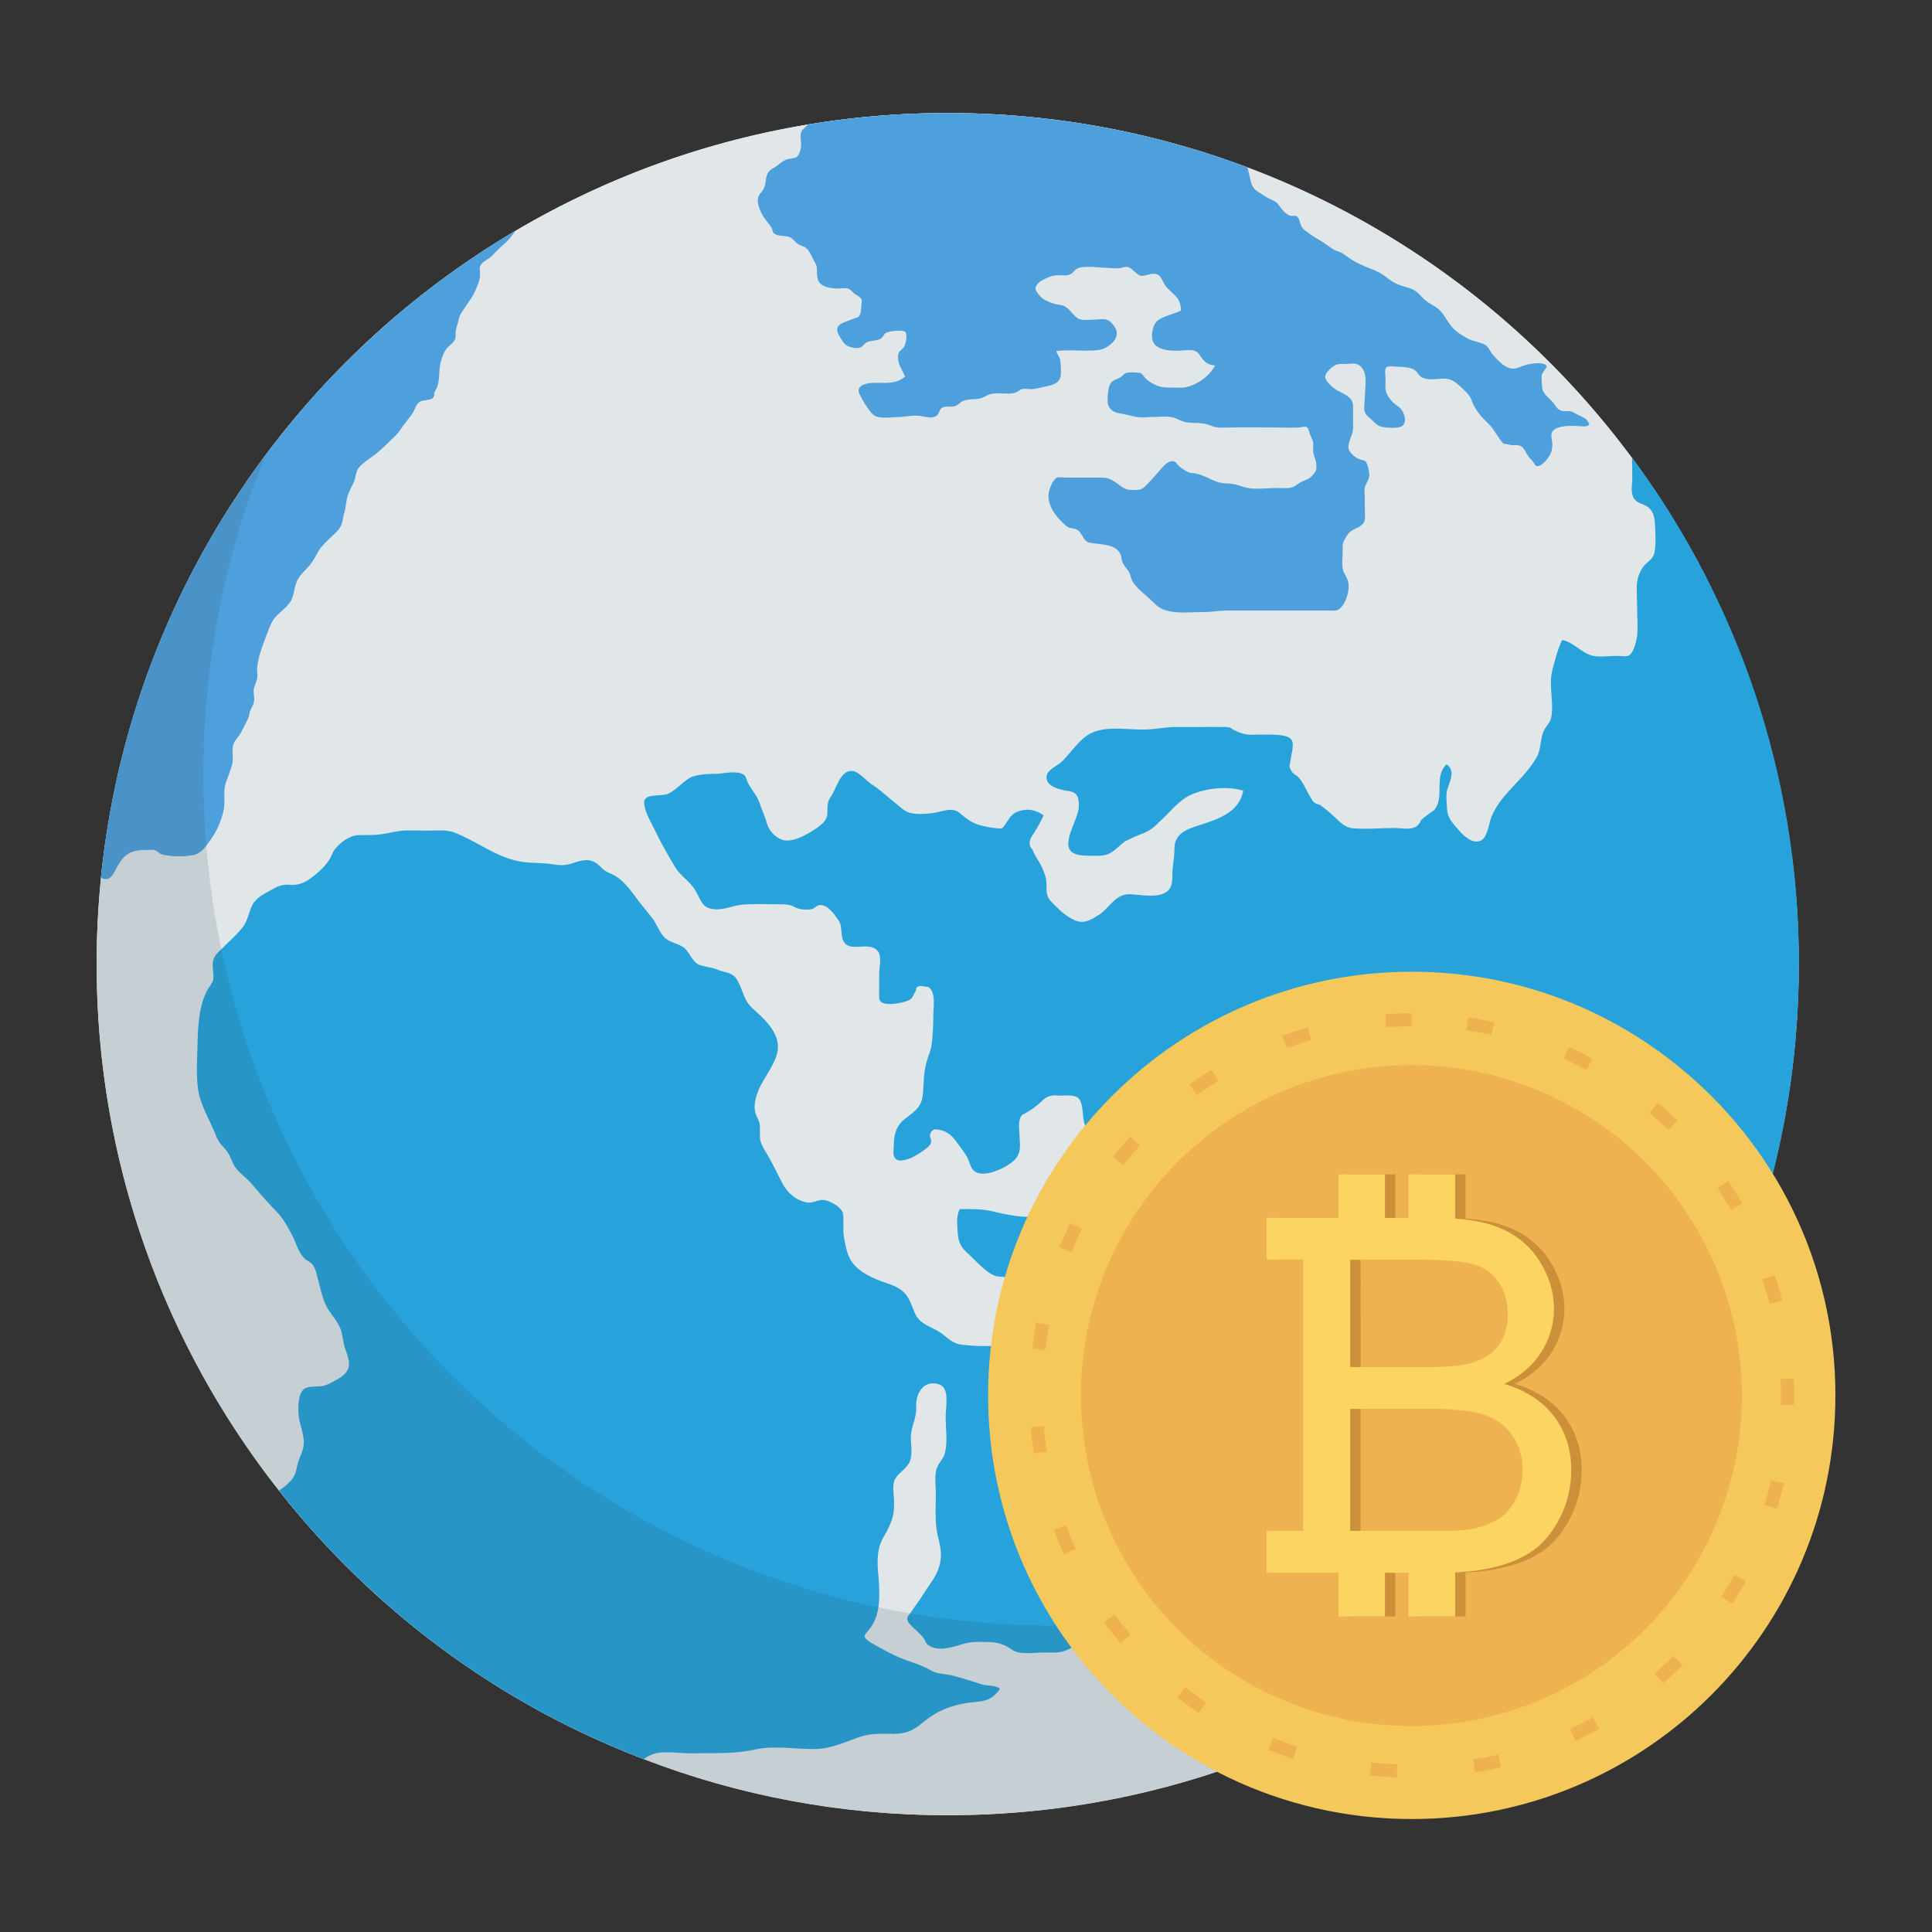 <svg enable-background="new 0 0 100 100" height="512" viewBox="0 0 100 100" width="512" xmlns="http://www.w3.org/2000/svg">
  <rect x="0" y="0" width="100" height="100" fill="#333333" stroke="none"/>
  <circle cx="49.052" cy="49.9" fill="#ededed" r="44.052" />
  <path
    d="m82.77 76.968c4.662-5.17 7.04-14.562 7.394-21.428.406-7.882-.364-15.791-3.141-23.202-.472-1.261.278-2.164 1.276-2.461-1.11-2.169-2.388-4.237-3.829-6.178-8.031-10.834-20.912-17.848-35.419-17.848-24.325 0-44.046 19.721-44.046 44.046 0 10.296 3.529 19.765 9.439 27.258 4.88 6.201 11.386 11.051 18.879 13.898 4.88 1.888 10.18 2.904 15.728 2.904 7.058 0 13.738-1.656 19.649-4.618.741-.363 1.452-.755 2.164-1.162 1.772-1.002 3.471-2.135 5.068-3.384 1.641-1.249 3.18-2.629 4.603-4.11.421-.407.813-.828 1.191-1.249.182-.2.354-.409.532-.613-.132-.604-.014-1.269.513-1.853z"
    fill="#e1e6e9" />
  <path
    d="m93.111 49.896c0 11.371-4.313 21.74-11.385 29.538-.044 0-.087-.015-.145-.015-.334-.015-.639.32-.77.566-.116.232-.16.479-.276.697-1.423 1.481-2.963 2.861-4.603 4.11-.116-.015-.247-.015-.378-.029-.523-.044-.61.261-.842.654-.276.436-.726.857-1.22 1.06-.566.232-1.205.334-1.801.45-.378.073-.537.102-.668.494-.087.232-.131.508-.16.755-.712.407-1.423.799-2.164 1.162.029-1.046.712-1.902.755-2.963.015-.232-.044-.494.015-.726.058-.276.218-.334.319-.566.116-.29.276-.9.029-1.133-.334-.305-.784-.305-.886-.857-.029-.16 0-.29.015-.465.029-.508.044-1.104-.145-1.583-.16-.407-.639-.624-1.06-.595-.407.015-.77.276-1.162.131-.204-.073-.305-.305-.508-.378-.189-.058-.319-.029-.508-.029-.508.015-1.031.044-1.539.015-.392-.015-.741-.174-1.104-.305-.552-.174-.683-.436-.973-.842-.232-.334-.523-.566-.741-.9-.073-.102-.189-.203-.261-.305-.116-.189-.116-.392-.203-.566-.174-.32-.581-.436-.697-.799-.102-.305-.044-.726 0-1.031.029-.276.247-.697.116-.944-.145-.276-.595-.189-.828-.189-.508.029-.697.16-.988.595-.203.305-.349.537-.363.9-.015.261-.058.639.015.886.087.363.508.45.683.77.203.378.087.842.261 1.22.16.334.16.537.189.9.102.726.784.871 1.394.857.247-.015.93-.131 1.118.116.189.247.044.944.044 1.22 0 .247.044.523-.015.755-.087.363-.378.595-.624.842-.421.421-.697.653-1.264.915-.392.189-.799.465-1.234.494-.45.015-.842.16-1.293.232-.494.073-1.031.073-1.525.189-.319.087-.581.29-.915.32-.203.029-.392.015-.595.015-.436-.015-1.118.087-1.569-.015-.218-.058-.436-.261-.639-.349-.232-.102-.465-.16-.712-.174-.479-.015-1.017-.044-1.481.102-.479.145-1.205.392-1.685.102-.232-.131-.189-.16-.305-.378-.102-.16-.247-.261-.378-.407-.145-.131-.479-.407-.494-.61-.015-.131.13-.261.189-.349.232-.349.494-.683.712-1.046.349-.552.712-.929.813-1.597.073-.436 0-.784-.102-1.191-.203-.77-.131-1.539-.131-2.324 0-.45-.102-.987.087-1.394.116-.261.334-.436.392-.726.131-.566.029-1.292.029-1.873 0-.465.218-1.467-.319-1.641-.813-.29-1.249.465-1.205 1.162.029.552-.247.958-.276 1.496-.015.421.102.886-.044 1.292-.16.407-.566.581-.77.929-.174.334-.058.828-.058 1.191.015.479-.043.799-.232 1.234-.174.407-.465.755-.552 1.205-.16.726.015 1.394.015 2.149.029.683-.058 1.467-.508 2.004-.261.319-.378.392.015.654.581.349 1.162.668 1.801.915.436.16.915.305 1.322.537.378.232.712.189 1.147.29.523.131 1.046.305 1.554.465.218.073.842.044.915.247-.392.523-.726.624-1.336.668-.581.058-1.031.16-1.568.378-.407.174-.726.392-1.075.668-.479.407-.857.595-1.51.595-.625 0-1.162-.044-1.772.16-.741.261-1.394.581-2.207.624-1.06.029-2.178-.203-3.209.029-.944.203-1.815.189-2.774.189-.247 0-.479.015-.726 0-.624 0-1.423-.174-2.004.145-.087.044-.174.102-.247.16-7.493-2.846-13.999-7.697-18.879-13.898.291-.203.595-.436.77-.741.131-.232.116-.378.189-.639.116-.436.334-.683.32-1.162-.015-.421-.174-.784-.247-1.191-.058-.378-.087-1.263.261-1.525.218-.174.726-.102.987-.16.276-.073.552-.232.799-.378.653-.392.624-.784.378-1.438-.131-.334-.145-.668-.233-1.002-.116-.421-.406-.726-.639-1.075-.349-.523-.407-1.06-.581-1.656-.058-.232-.131-.595-.32-.784-.087-.087-.232-.145-.334-.232-.349-.305-.45-.813-.668-1.22-.218-.421-.436-.828-.755-1.176-.45-.465-.871-.929-1.292-1.438-.261-.319-.61-.552-.857-.857-.218-.276-.276-.61-.464-.871-.218-.29-.421-.421-.567-.799-.305-.799-.871-1.67-.958-2.556-.087-.828-.015-1.728 0-2.556.015-.508.058-1.06.174-1.568.073-.334.204-.683.378-.973.044-.058.233-.334.247-.436.058-.334-.087-.697.014-1.06.102-.276.305-.421.508-.624.319-.334.755-.697 1.031-1.075.247-.334.291-.741.465-1.104.232-.421.624-.595 1.031-.813.334-.203.567-.276.944-.247.566.044.929-.218 1.365-.581.276-.232.494-.465.668-.741.102-.16.16-.392.29-.537.276-.334.726-.683 1.176-.712.407-.015.799.015 1.205-.044.334-.044.653-.131.987-.174.479-.058.973 0 1.467-.015.465 0 .857-.058 1.307.087 1.147.436 2.062 1.205 3.267 1.481.639.145 1.307.073 1.946.189.29.044.508.044.799-.029.436-.131.871-.334 1.307-.073.189.102.334.305.508.421.203.131.421.189.61.32.305.203.581.523.813.828.334.465.697.9 1.046 1.336.203.29.349.697.595.959.261.276.726.305 1.031.552.349.29.406.799.9.915.319.087.595.102.915.247.291.102.668.131.857.392.349.479.363 1.104.828 1.539.639.581 1.539 1.351 1.321 2.324-.189.799-.857 1.452-1.075 2.236-.102.32-.131.595-.058.9.058.189.174.349.218.552.043.305-.029.639.058.944.087.276.291.552.436.813.247.436.45.886.683 1.321.261.494.668.857 1.234.987.407.087.653-.232 1.075-.087.261.087.697.32.813.61.073.232.015 1.002.044 1.118.058.407.145.944.349 1.307.305.537.857.828 1.409 1.06.421.174.929.276 1.292.581.392.334.465.77.668 1.205.261.537.871.653 1.336.973.334.247.566.523 1.016.595.595.073 1.38.116 1.99.029.421-.058.799-.334 1.22-.407.45-.102.973-.261 1.104-.77.073-.305.102-.973-.015-1.263-.102-.32-.523-.378-.784-.537-.392-.232-.712-.436-1.162-.537-.203-.044-.406 0-.61-.087-.465-.174-.958-.77-1.336-1.104-.378-.334-.552-.624-.566-1.133-.029-.349-.087-.9.116-1.205.625 0 1.205-.015 1.801.145.595.145 1.162.247 1.757.261.537.015 1.205-.058 1.569-.537.378-.537 0-1.409.639-1.801.537.682 1.002 1.321 1.394 2.091.349.668.61 1.278 1.38 1.496.349.087 2.091.261 1.975-.523-.029-.276-.595-.523-.741-.712-.45-.523-.77-1.191-.871-1.859-.102-.581-.334-.581-.77-.915-.319-.247-.465-.624-.784-.886-.392-.305-.668-.639-.871-1.089-.174-.378-.058-1.133-.349-1.409-.218-.203-.755-.131-1.031-.131-.349-.058-.639.044-.871.29-.305.29-.639.523-1.002.697-.261.29-.145.726-.145 1.075.015.392.087.755-.116 1.089-.305.479-1.394.973-1.932.871-.494-.073-.479-.494-.668-.857-.174-.276-.363-.537-.566-.799-.276-.407-.654-.624-1.133-.624-.218.131-.276.319-.16.537 0 .073 0 .116-.015.189-.087.261-.973.741-1.016.755-.392.131-.813.29-.915-.189-.015-.145.014-.334.014-.479.015-.595.131-1.017.61-1.38.508-.392.842-.595.9-1.292.043-.595.029-1.176.232-1.772.058-.203.16-.436.203-.654.073-.537.102-1.089.102-1.641 0-.378.145-1.205-.261-1.438-.131-.015-.247-.044-.378-.058-.189 0-.276.087-.261.247-.189.247-.116.421-.479.537-.276.102-1.06.261-1.322.044-.131-.102-.102-.305-.102-.45v-.988c0-.29.13-.842-.029-1.133-.392-.624-1.365 0-1.757-.479-.261-.305-.073-.828-.319-1.176-.203-.29-.566-.842-.988-.784-.131 0-.247.16-.349.189-.203.073-.537.044-.697 0-.131-.029-.261-.102-.378-.16-.261-.087-.494-.073-.77-.073-.508 0-1.031-.029-1.554 0-.523 0-.988.232-1.51.261-.813.015-.828-.407-1.176-1.002-.29-.465-.755-.726-1.031-1.176-.349-.581-.697-1.191-1.002-1.815-.203-.436-.523-.929-.595-1.409-.131-.668.842-.407 1.235-.581.436-.203.828-.712 1.249-.886.392-.131.857-.145 1.264-.145.363-.015 1.06-.189 1.394.044.145.102.131.261.203.392.189.378.465.654.61 1.046.131.392.29.741.407 1.133.116.334.349.61.697.77.45.189.958-.058 1.38-.276.261-.145.741-.436.915-.697.174-.261.102-.479.131-.755.029-.319.131-.407.276-.653.218-.392.465-1.307 1.104-1.133.319.102.668.537.959.712.363.232.625.494.973.77.261.189.537.494.828.624.319.145.944.102 1.278.058.523-.058.959-.349 1.409-.015.349.29.581.494 1.017.625.247.073.537.131.799.16.436.058.392.044.581-.232.247-.378.363-.581.828-.682.436-.102.799.029 1.133.261-.189.392-.407.784-.653 1.147-.116.247-.102.45.073.624.145.392.465.755.595 1.176.116.276.131.465.131.755-.015.465.102.639.407.929.334.334.639.61 1.06.799.494.203.828-.029 1.234-.276.595-.392.857-1.104 1.641-1.075.537.029 1.452.218 1.902-.145.363-.29.232-.813.29-1.22.044-.378.087-.654.087-1.017.015-.77.654-.987 1.292-1.191.959-.305 2.077-.668 2.266-1.786-.842-.261-2.033-.131-2.832.276-.581.305-1.06.958-1.554 1.38-.261.29-.581.494-.944.61-.261.102-.508.218-.77.349-.377.261-.683.697-1.191.741-.29.029-.653.015-.929 0-1.641-.058-.363-1.641-.291-2.483.029-.523-.058-.784-.537-.857-.334-.044-1.104-.189-1.133-.683-.015-.392.508-.595.755-.799.436-.407.77-.944 1.234-1.307.784-.639 1.99-.392 2.948-.392.61.015 1.176-.131 1.772-.131.77.015 1.539-.014 2.309 0 .16-.014.319 0 .479.029.189.131.406.232.639.305.319.102.653.058.987.058.407 0 .828-.015 1.22.073.436.102.436.363.378.77-.044.261-.102.537-.145.799.058.232.189.392.407.508.363.363.465.784.741 1.191.087.174.232.261.421.29.261.189.508.392.741.61.305.276.537.566.973.61.726.058 1.467-.015 2.193-.015.276 0 .683.087.944-.015.189-.058.32-.203.392-.392.203-.189.436-.349.668-.508.581-.654-.029-1.757.654-2.382.552.378.044 1.06 0 1.481-.029.261.015.624.029.9.029.407.319.697.566.987.232.29.77.813 1.205.566.334-.203.392-.9.523-1.22.174-.392.363-.697.639-1.031.581-.697 1.292-1.292 1.728-2.106.218-.421.145-.944.363-1.351.116-.232.276-.334.349-.595.131-.494 0-1.249 0-1.772-.015-.261.015-.494.073-.741.13-.494.276-1.089.508-1.554.639.131 1.017.712 1.627.828.407.073.886-.015 1.292 0 .16 0 .421.058.567-.044.247-.189.378-.828.406-1.104.029-.45-.014-.929-.014-1.365 0-.392-.029-.784-.015-1.162.029-.363.13-.653.334-.944.189-.247.479-.363.566-.683.116-.45.058-1.176.029-1.655-.029-.29-.102-.566-.363-.755-.174-.145-.479-.174-.639-.349-.276-.276-.174-.726-.16-1.089 0-.378-.015-.726-.015-1.118 5.431 7.319 8.641 16.395 8.641 26.198z"
    fill="#27a2db" />
  <path
    d="m81.875 21.565c-.203-.07-.382-.226-.584-.273-.156-.031-.327.016-.483-.039-.203-.07-.265-.203-.382-.366-.226-.304-.608-.483-.608-.881-.008-.171-.047-.421-.016-.584.039-.187.21-.288.257-.467-.14-.273-.927-.125-1.169-.039-.249.086-.436.203-.717.148-.358-.078-.67-.452-.912-.709-.125-.148-.218-.405-.39-.507-.273-.156-.623-.171-.904-.327-.358-.195-.717-.421-.943-.764-.14-.195-.257-.405-.413-.6-.218-.273-.538-.382-.811-.592-.156-.125-.28-.288-.429-.421-.319-.28-.67-.265-1.044-.436-.234-.101-.405-.234-.608-.39-.242-.187-.475-.296-.764-.405-.444-.171-.842-.351-1.224-.631-.164-.117-.257-.195-.421-.249-.351-.101-.577-.343-.881-.522-.234-.14-.436-.257-.655-.421-.179-.148-.335-.195-.429-.405-.062-.132-.093-.429-.234-.491-.117-.055-.249.016-.382-.047-.249-.125-.382-.312-.538-.53-.14-.195-.257-.218-.46-.319-.218-.101-.413-.249-.616-.374-.343-.195-.358-.499-.452-.865-.031-.132-.062-.265-.093-.397-4.832-1.816-10.061-2.813-15.524-2.813-2.463 0-4.871.203-7.224.592-.008.016-.023.031-.039.047-.156.148-.296.226-.335.452-.031.203.031.421.016.623-.016.171-.086.468-.242.569-.117.07-.374.07-.514.125-.187.07-.343.202-.491.327-.148.117-.335.171-.444.327-.109.156-.125.351-.148.538-.039.234-.101.374-.257.546-.21.234-.156.514-.055.811.109.296.312.576.507.818.132.172.117.156.171.32.055.132-.023.07.117.164.273.179.623.023.889.242.117.093.195.218.327.296.117.07.226.086.343.156.249.14.358.545.514.779.156.249.078.444.117.725.062.491.467.584.927.623.21.023.491-.055.694.016.086.023.257.218.28.234.101.086.335.187.39.312.031.055 0 .172 0 .218-.016.179.008.545-.156.686-.055.047-.265.101-.319.125-.187.086-.616.195-.725.366-.14.195.016.436.117.608.156.273.273.429.608.491.132.031.304.054.436-.008.133-.07.203-.218.343-.273.125-.055.28-.062.413-.086.125-.023.241-.039.335-.132.078-.062.117-.187.195-.242.148-.117.974-.202 1.044-.031.086.179.008.624-.109.772-.148.179-.28.195-.288.444-.016.46.203.67.366 1.068-.514.421-1.076.304-1.676.319-.195.008-.444.047-.6.164-.179.132-.148.288-.062.46.125.265.319.584.499.811.101.132.218.273.382.319.296.086.709.031 1.013.023.397-.008.779-.109 1.177-.07.273.031.701.195.927-.039.094-.094.117-.265.218-.351.109-.094.265-.086.397-.086.265.008.366-.008.561-.187.327-.281.779-.125 1.153-.273.133-.047.226-.125.366-.171.187-.062.374-.055.569-.055.296 0 .6.062.873-.078.101-.055.164-.125.28-.148.133-.031.288.008.429.008.179-.008.327-.039.499-.078.288-.078.6-.094.842-.265.273-.195.218-.553.21-.865-.008-.133-.008-.242-.047-.366-.047-.148-.156-.257-.187-.397.717-.094 1.457.031 2.182-.055.483-.062 1.161-.584.889-1.114-.094-.164-.234-.351-.405-.436-.203-.093-.483-.023-.701-.023-.257.008-.623.07-.857-.07-.32-.21-.46-.631-.889-.686-.28-.039-.569-.125-.826-.273-.148-.086-.273-.218-.366-.358-.109-.164-.133-.21-.055-.374.109-.218.429-.343.639-.436.195-.086.312-.093.522-.101.187 0 .39.039.569-.039.148-.062.156-.117.265-.226.265-.265 1.037-.148 1.379-.132.312.008.639.062.943.031.109-.016.242-.078.351-.07.195.016.335.187.467.296.148.125.234.195.429.164.21-.039.413-.132.639-.086.249.062.304.327.413.514.117.195.265.312.421.46.312.281.436.483.444.912-.397.218-1.083.296-1.333.67-.132.195-.187.545-.156.772.07.6.873.655 1.356.639.249 0 .584-.07.826 0 .226.07.296.28.436.444.187.218.366.304.639.32-.319.639-1.185 1.2-1.909 1.153-.429-.031-.834.047-1.239-.171-.218-.117-.405-.234-.553-.436-.086-.117-.109-.156-.265-.171-.125-.016-.522-.039-.655.016-.093.039-.171.148-.249.203-.187.125-.452.148-.561.374-.109.218-.125.545-.132.787-.016.522.296.686.748.748.312.047.608.164.92.179.156.016.32-.008.475-.008.374 0 .818-.062 1.185 0 .203.039.358.156.561.218.249.086.483.078.756.086.273.008.444.039.709.14.195.078.343.101.553.101.959-.023 1.917-.008 2.876-.008.374 0 .756.023 1.13 0 .109-.008.319-.086.413-.008.093.094.14.382.203.499.078.156.125.234.117.405-.008.148-.023.288.008.436.031.195.14.374.148.576.016.335-.015.359-.241.616-.156.172-.429.218-.631.351-.195.125-.312.234-.553.257-.187.016-.366.008-.553 0-.421-.008-.857.055-1.278.031-.226-.008-.491-.07-.701-.148-.249-.086-.444-.109-.694-.117-.327-.016-.577-.101-.857-.241-.273-.133-.584-.273-.889-.296-.203-.008-.288-.062-.46-.179-.078-.054-.171-.109-.249-.179-.039-.039-.148-.195-.21-.226-.273-.117-.506.125-.67.312-.257.288-.499.577-.772.857-.125.125-.218.234-.397.273-.164.031-.444.016-.615-.008-.234-.047-.405-.234-.608-.366-.242-.164-.429-.249-.717-.249h-1.333c-.226 0-.46 0-.686-.008-.078 0-.218-.031-.288 0-.21.07-.366.483-.421.67-.179.639.273 1.278.717 1.691.078.07.164.171.273.218.14.062.32.047.452.125.312.187.288.608.678.678.499.093 1.333.031 1.574.608.047.109.039.249.086.366.062.179.164.28.28.429.164.21.14.452.304.678.265.374.686.655 1.005.982.218.226.428.374.732.452.592.156 1.294.062 1.894.07.405 0 .779-.078 1.192-.078h5.307c.226 0 .382.039.553-.109.21-.187.343-.506.405-.772.031-.156.055-.335.039-.499-.023-.226-.125-.366-.226-.561-.171-.343-.07-.818-.078-1.2 0-.304 0-.382.164-.647.054-.07.078-.132.132-.203.171-.203.436-.249.647-.405.234-.171.218-.358.21-.623-.008-.28-.008-.561-.008-.849 0-.14-.031-.312-.008-.452.054-.319.288-.452.234-.803-.008-.086-.078-.499-.195-.608-.054-.054-.28-.086-.327-.109-.226-.101-.538-.351-.553-.616-.016-.241.203-.623.234-.881.015-.164.008-.335.008-.499 0-.241.008-.499 0-.748-.008-.569-.631-.639-1.013-.943-.14-.109-.374-.327-.421-.514-.047-.21.203-.436.358-.561.226-.179.405-.171.67-.164.21.008.491-.07.678.039.553.312.335 1.192.335 1.699 0 .21-.07.569.008.772.07.171.312.327.436.46.171.179.288.273.553.304.195.031.421.039.623.023.265-.016.46-.117.46-.397-.008-.273-.133-.553-.358-.701-.257-.179-.413-.335-.561-.616-.14-.257-.086-.538-.086-.826 0-.14-.078-.499.062-.6.109-.07.545-.008.662-.008.234.008.569.031.779.164.148.093.195.273.327.351.32.21.787.109 1.146.094.46-.016.725.241 1.044.553.187.179.351.327.436.576.171.475.475.834.842 1.177.335.319.491.732.811 1.068.226 0 .296.078.522.07.39-.008.452.047.639.382.086.164.203.312.335.436.055.078.109.164.156.242.257.14.592-.304.701-.483.14-.21.164-.382.171-.631 0-.14-.086-.46-.039-.569.171-.421.998-.382 1.34-.366.171 0 .53.093.616-.101-.117-.21-.171-.296-.397-.374z"
    fill="#4da0dc" />
  <path
    d="m5.223 45.419c.273.156.46.101.639-.187.14-.234.242-.468.405-.686.358-.491.772-.553 1.348-.553.125 0 .273-.031.397.016.171.055.242.203.436.234.514.101 1.021.101 1.527.023.429-.07.647-.421.896-.756.32-.436.561-.966.686-1.496.078-.319.062-.647.054-.966-.008-.413.109-.592.234-.959.07-.234.187-.483.203-.717.016-.327-.078-.67.086-.966.101-.179.257-.312.343-.499.132-.257.296-.545.397-.811.031-.093.031-.202.07-.296.078-.187.187-.319.21-.53.024-.179-.039-.374-.023-.553.023-.226.164-.428.187-.654.023-.164-.023-.335-.008-.499.062-.686.382-1.403.616-2.034.117-.312.241-.514.483-.748.218-.21.507-.421.655-.694.156-.288.164-.654.288-.966.125-.304.335-.499.561-.732.21-.226.358-.46.499-.74.156-.312.382-.514.631-.764.218-.21.499-.421.616-.701.086-.187.086-.405.148-.6.062-.203.086-.382.117-.584.047-.374.195-.662.366-.99.133-.249.109-.608.288-.811.21-.249.561-.468.818-.662.296-.218.545-.483.81-.732.195-.187.374-.343.522-.569.179-.281.382-.506.577-.772.156-.195.195-.507.405-.655.218-.156.639-.039.756-.296.023-.055 0-.125.016-.179.031-.101.109-.203.148-.312.156-.429.062-.896.195-1.333.055-.203.148-.444.265-.616.133-.179.398-.319.475-.538.031-.109.008-.288.023-.405.023-.148.07-.257.109-.405.054-.234.078-.397.226-.6.101-.156.21-.304.312-.46.14-.21.28-.405.374-.639.109-.249.242-.546.242-.826 0-.148-.055-.312.016-.452.101-.218.405-.319.569-.483.21-.203.382-.405.608-.592.257-.21.452-.46.631-.725-11.76 6.944-20.012 19.202-21.454 33.471z"
    fill="#4da0dc" />
  <path
    d="m89.937 66.316c-6.494 16.195-22.354 27.636-40.879 27.636-24.333 0-44.054-19.721-44.054-44.054 0-9.877 3.239-18.987 8.728-26.327-2.074 5.106-3.207 10.674-3.207 16.514 0 24.317 19.722 44.054 44.038 44.054 14.504 0 27.364-7.005 35.374-17.823z"
    fill="#344d5b" opacity=".15" />
  <path
    d="m95 72.225c0 12.115-9.818 21.928-21.928 21.928-6.781 0-12.845-3.075-16.863-7.911-3.163-3.799-5.065-8.684-5.065-14.018 0-12.11 9.818-21.928 21.928-21.928 5.241 0 10.054 1.842 13.826 4.917 4.945 4.013 8.103 10.142 8.103 17.011z"
    fill="#f4c85b" />
  <ellipse cx="73.074" cy="72.228" fill="#efb250" rx="17.107" ry="17.107" transform="matrix(.987 -.16 .16 .987 -10.626 12.638)" />
  <path
    d="m72.294 92c-.46-.018-.916-.051-1.368-.1l.072-.67c.436.047.877.08 1.321.096zm4.068-.257-.111-.665c.438-.073.871-.161 1.297-.264l.158.656c-.443.107-.891.198-1.345.273zm-9.424-.697c-.436-.143-.865-.3-1.288-.47l.253-.626c.408.165.823.317 1.244.454zm14.613-.935-.29-.609c.4-.19.793-.395 1.178-.611l.331.587c-.398.224-.805.435-1.218.632zm-19.502-1.448c-.379-.256-.75-.523-1.11-.804l.414-.532c.348.27.706.53 1.074.776zm24.048-1.54-.444-.507c.333-.291.655-.593.966-.907l.478.476c-.322.324-.656.637-1.0.939zm-28.103-2.082c-.296-.348-.58-.706-.852-1.075l.543-.4c.263.356.537.702.823 1.038zm31.668-2.026-.565-.368c.24-.369.469-.748.683-1.133l.59.327c-.222.4-.458.792-.708 1.174zm-34.592-2.563c-.19-.415-.366-.838-.527-1.268l.631-.237c.156.416.327.824.51 1.224zm36.904-2.36-.644-.199c.13-.42.246-.847.348-1.278l.656.154c-.105.447-.225.888-.36 1.323zm-38.462-2.854c-.068-.449-.122-.903-.159-1.361l.672-.055c.036.443.088.882.154 1.315zm39.34-2.513-.674-.016c.004-.16.006-.321.006-.481 0-.283-.006-.564-.018-.844l.674-.03c.013.289.018.58.018.873 0.0.166-.002.332-.006.497zm-38.751-2.841-.669-.082c.055-.457.127-.909.213-1.355l.663.128c-.084.431-.153.867-.207 1.309zm37.49-2.396c-.109-.429-.234-.853-.372-1.27l.64-.212c.144.432.272.871.385 1.317zm-36.138-2.681-.622-.262c.178-.422.371-.836.576-1.243l.602.304c-.199.393-.385.794-.557 1.201zm34.147-2.181c-.223-.383-.458-.757-.707-1.122l.559-.379c.256.378.501.765.731 1.161zm-31.46-2.331-.527-.422c.286-.357.584-.704.894-1.041l.497.457c-.299.325-.587.66-.863 1.005zm28.219-1.805c-.317-.307-.645-.603-.983-.887l.435-.516c.35.294.689.601 1.018.919zm-24.404-1.811-.393-.548c.371-.266.752-.52 1.142-.76l.354.574c-.377.232-.745.477-1.104.734zm20.164-1.291c-.388-.209-.784-.404-1.187-.587l.278-.614c.418.188.827.391 1.228.607zm-15.512-1.152-.228-.635c.429-.154.864-.294 1.306-.419l.183.649c-.426.121-.847.256-1.261.404zm10.589-.675c-.429-.094-.863-.174-1.303-.238l.099-.668c.455.067.904.15 1.349.248zm-5.447-.401-.046-.673c.453-.031.91-.046 1.371-.046v.674c-.445 0-.887.015-1.324.045z"
    fill="#efb250" />
  <path
    d="m80.966 73.298c-.338-.446-.767-.818-1.276-1.116-.383-.229-.813-.412-1.288-.549.864-.423 1.505-.984 1.934-1.677.423-.692.635-1.431.635-2.22 0-.841-.24-1.648-.721-2.421-.481-.773-1.144-1.345-1.991-1.717-.641-.286-1.442-.458-2.403-.526v-2.289h-2.415v2.255h-1.219v-2.255h-2.409v2.255h-1.024v-.006h-2.695v2.163h1.9v14.043h-1.9v2.163h1.9v.006h1.82v2.26h2.409v-2.26h1.219v2.26h2.415v-2.278c.801-.04 1.505-.137 2.106-.292.801-.2 1.476-.504 2.009-.904.532-.401.984-.973 1.345-1.711.366-.738.549-1.539.549-2.398 0-1.07-.303-1.997-.898-2.787zm-10.541-8.092h3.668c1.322 0 2.255.086 2.793.258.544.172.961.486 1.253.95.292.464.441 1.001.441 1.614 0 .641-.155 1.173-.469 1.602-.315.423-.778.732-1.396.916-.469.143-1.242.212-2.318.212h-3.971zm8.555 12.423c-.24.446-.549.79-.927 1.019-.378.235-.841.401-1.402.504-.32.057-.87.086-1.654.086h-4.572v-6.312h4.246c1.167 0 2.066.103 2.69.303.372.126.692.303.973.532.183.155.343.332.486.538.349.504.526 1.099.526 1.785 0.0.584-.126 1.099-.366 1.545z"
    fill="#cc903a" />
  <path
    d="m80.428 73.298c-.338-.446-.767-.818-1.276-1.116-.383-.229-.813-.412-1.288-.549.864-.423 1.505-.984 1.934-1.677.423-.692.635-1.431.635-2.22 0-.841-.24-1.648-.721-2.421-.481-.773-1.144-1.345-1.991-1.717-.641-.286-1.442-.458-2.403-.526v-2.289h-2.415v2.255h-1.219v-2.255h-2.409v2.255h-1.024v-.006h-2.695v2.163h1.9v14.043h-1.9v2.163h1.9v.006h1.82v2.26h2.409v-2.26h1.219v2.26h2.415v-2.278c.801-.04 1.505-.137 2.106-.292.801-.2 1.476-.504 2.009-.904.532-.401.984-.973 1.345-1.711.366-.738.549-1.539.549-2.398 0-1.07-.303-1.997-.898-2.787zm-10.541-8.092h3.668c1.322 0 2.255.086 2.793.258.544.172.961.486 1.253.95s.441 1.001.441 1.614c0 .641-.155 1.173-.469 1.602-.315.423-.778.732-1.396.916-.469.143-1.242.212-2.318.212h-3.971zm8.555 12.423c-.24.446-.549.79-.927 1.019-.378.235-.841.401-1.402.504-.32.057-.87.086-1.654.086h-4.572v-6.312h4.246c1.167 0 2.066.103 2.69.303.372.126.692.303.973.532.183.155.343.332.486.538.349.504.526 1.099.526 1.785 0.0.584-.126 1.099-.366 1.545z"
    fill="#fcd462" /></svg>
